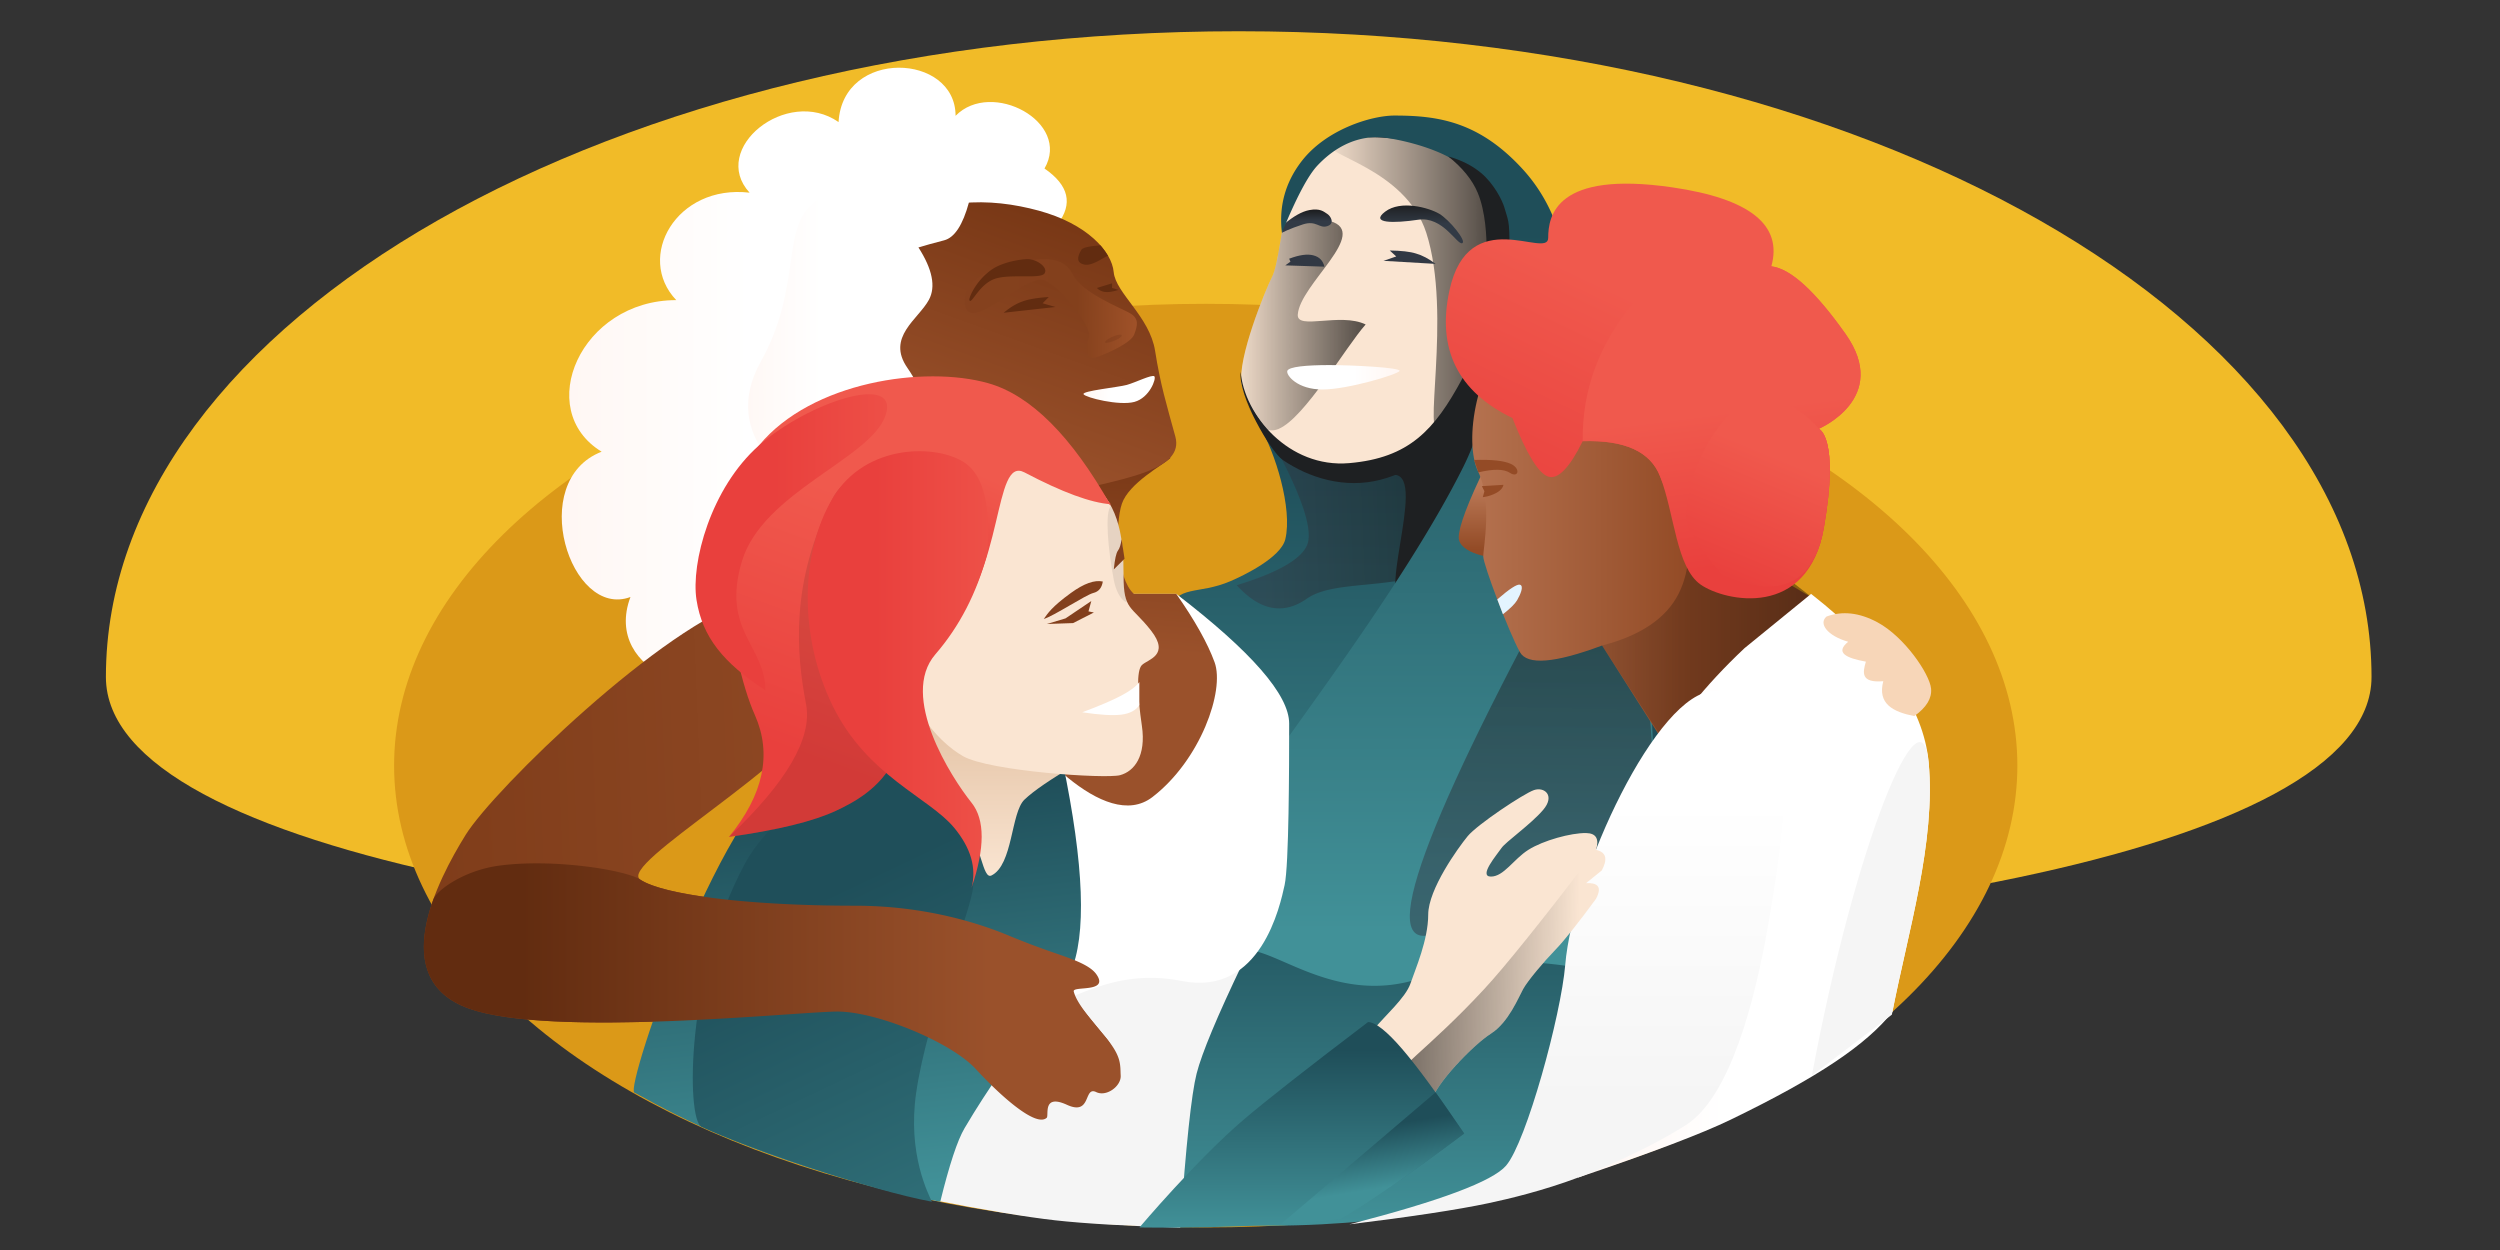 <?xml version="1.0" encoding="UTF-8"?><svg width="1440" height="720" xmlns="http://www.w3.org/2000/svg"><rect width="100%" height="100%" fill="#333333" stroke="none"/><defs><linearGradient x1="39.81%" y1="46.91%" x2="39.81%" y2="100%" id="a"><stop stop-color="#1F4E59" offset="0%"/><stop stop-color="#419198" offset="100%"/></linearGradient><linearGradient x1="39.91%" y1="13.35%" x2="44.93%" y2="100%" id="b"><stop stop-color="#1F4E59" offset="0%"/><stop stop-color="#419198" offset="100%"/></linearGradient><linearGradient x1="-3.11%" y1="54.7%" x2="108.29%" y2="50%" id="c"><stop stop-color="#181818" offset="0%"/><stop stop-color="#323A45" offset="100%"/></linearGradient><linearGradient x1="80.97%" y1="46.67%" x2="9.6%" y2="48.31%" id="d"><stop stop-color="#181818" offset="0%"/><stop stop-color="#323A45" offset="100%"/></linearGradient><linearGradient x1="-41.14%" y1="50%" x2="100%" y2="50%" id="e"><stop offset="0%"/><stop stop-opacity="0" offset="100%"/></linearGradient><linearGradient x1="-45.66%" y1="51.89%" x2="104.46%" y2="51.89%" id="f"><stop offset="0%"/><stop stop-opacity="0" offset="100%"/></linearGradient><linearGradient x1="82.27%" y1="0%" x2="82.27%" y2="53.09%" id="g"><stop stop-color="#181818" offset="0%"/><stop stop-color="#323A45" offset="100%"/></linearGradient><linearGradient x1="82.27%" y1="0%" x2="82.27%" y2="53.09%" id="h"><stop stop-color="#181818" offset="0%"/><stop stop-color="#323A45" offset="100%"/></linearGradient><linearGradient x1="-68.74%" y1="28.24%" x2="41.1%" y2="28.24%" id="i"><stop stop-color="#FFE5DA" offset="0%"/><stop stop-color="#FFF" offset="100%"/></linearGradient><linearGradient x1="29.71%" y1="13.35%" x2="29.71%" y2="91.16%" id="j"><stop stop-color="#1F4E59" offset="0%"/><stop stop-color="#419198" offset="100%"/></linearGradient><linearGradient x1="62.59%" y1="0%" x2="63.8%" y2="78.63%" id="k"><stop stop-color="#181818" offset="0%"/><stop stop-color="#323A45" offset="100%"/></linearGradient><linearGradient x1="-68.74%" y1="28.24%" x2="41.1%" y2="28.24%" id="l"><stop stop-color="#FFE5DA" offset="0%"/><stop stop-color="#FFF" offset="100%"/></linearGradient><linearGradient x1="62.48%" y1="1.21%" x2="59.88%" y2="51.48%" id="m"><stop stop-color="#793816" offset="0%"/><stop stop-color="#9A512B" offset="100%"/></linearGradient><linearGradient x1="-68.74%" y1="28.24%" x2="41.1%" y2="28.24%" id="n"><stop stop-color="#FFE5DA" offset="0%"/><stop stop-color="#FFF" offset="100%"/></linearGradient><linearGradient x1="-16.16%" y1="56.82%" x2="99.24%" y2="53.62%" id="o"><stop stop-color="#793816" offset="0%"/><stop stop-color="#9A512B" offset="100%"/></linearGradient><linearGradient x1="81.09%" y1="15.43%" x2="50%" y2="89.06%" id="p"><stop stop-color="#793816" offset="0%"/><stop stop-color="#9A512B" offset="100%"/></linearGradient><linearGradient x1="105.05%" y1="44.48%" x2="0%" y2="43.23%" id="q"><stop stop-color="#A5552B" offset="0%"/><stop stop-color="#83401C" offset="38.17%"/><stop stop-color="#85411E" offset="100%"/></linearGradient><linearGradient x1="-68.74%" y1="28.24%" x2="41.1%" y2="28.24%" id="r"><stop stop-color="#FFE5DA" offset="0%"/><stop stop-color="#FFF" offset="100%"/></linearGradient><linearGradient x1="-68.74%" y1="28.24%" x2="41.1%" y2="28.24%" id="s"><stop stop-color="#FFE5DA" offset="0%"/><stop stop-color="#FFF" offset="100%"/></linearGradient><linearGradient x1="30.25%" y1="13.35%" x2="40.08%" y2="100%" id="t"><stop stop-color="#1F4E59" offset="0%"/><stop stop-color="#419198" offset="100%"/></linearGradient><linearGradient x1="18.83%" y1="-40.62%" x2="88.83%" y2="187.43%" id="u"><stop stop-color="#1F4E59" offset="0%"/><stop stop-color="#1F4F5A" offset="33.32%"/><stop stop-color="#419198" offset="100%"/></linearGradient><linearGradient x1="50%" y1="0%" x2="50%" y2="100%" id="v"><stop stop-color="#E4C3A5" offset="0%"/><stop stop-color="#FAE5D2" offset="100%"/></linearGradient><linearGradient x1="31.14%" y1="86.98%" x2="54.6%" y2="33.05%" id="w"><stop stop-color="#E9403D" offset="0%"/><stop stop-color="#F0594D" offset="100%"/></linearGradient><linearGradient x1="36.23%" y1="86.98%" x2="53.36%" y2="33.05%" id="x"><stop stop-color="#E9403D" offset="0%"/><stop stop-color="#F0594D" offset="100%"/></linearGradient><linearGradient x1="40.07%" y1="86.98%" x2="129.18%" y2="86.98%" id="y"><stop stop-color="#E9403D" offset="0%"/><stop stop-color="#F0594D" offset="100%"/></linearGradient><linearGradient x1="40.07%" y1="86.98%" x2="129.18%" y2="86.98%" id="z"><stop stop-color="#E9403D" offset="0%"/><stop stop-color="#F0594D" offset="100%"/></linearGradient><linearGradient x1="30.09%" y1="22.42%" x2="30.09%" y2="89.57%" id="A"><stop stop-color="#BB7957" offset="0%"/><stop stop-color="#934B26" offset="100%"/></linearGradient><linearGradient x1="-9.28%" y1="55.36%" x2="63.87%" y2="55.36%" id="B"><stop stop-color="#BB7957" offset="0%"/><stop stop-color="#934B26" offset="100%"/></linearGradient><linearGradient x1="-39.68%" y1="50%" x2="92.11%" y2="50%" id="C"><stop stop-opacity="0" offset="0%"/><stop offset="100%"/></linearGradient><linearGradient x1="-68.74%" y1="28.24%" x2="41.1%" y2="28.24%" id="D"><stop stop-color="#FFE5DA" offset="0%"/><stop stop-color="#FFF" offset="100%"/></linearGradient><linearGradient x1="44.24%" y1="76.98%" x2="44.24%" y2="20.58%" id="E"><stop stop-color="#F5F5F5" offset="0%"/><stop stop-color="#FFF" offset="100%"/></linearGradient><linearGradient x1="30.14%" y1="84.88%" x2="54.85%" y2="34.01%" id="F"><stop stop-color="#E9403D" offset="0%"/><stop stop-color="#F0594D" offset="100%"/></linearGradient><linearGradient x1="36.74%" y1="86.98%" x2="32.39%" y2="45.41%" id="G"><stop stop-color="#E9403D" offset="0%"/><stop stop-color="#F0594D" offset="100%"/></linearGradient><linearGradient x1="38.39%" y1="86.98%" x2="52.83%" y2="33.05%" id="H"><stop stop-color="#E9403D" offset="0%"/><stop stop-color="#F0594D" offset="100%"/></linearGradient><linearGradient x1="-11.13%" y1="50%" x2="86.53%" y2="51.89%" id="I"><stop offset="0%"/><stop stop-opacity="0" offset="100%"/><stop stop-opacity="0" offset="100%"/></linearGradient><linearGradient x1="39.81%" y1="13.37%" x2="39.81%" y2="100%" id="J"><stop stop-color="#1F4E59" offset="0%"/><stop stop-color="#419198" offset="100%"/></linearGradient><linearGradient x1="29.71%" y1="31.03%" x2="39.81%" y2="75.88%" id="K"><stop stop-color="#1F4E59" offset="0%"/><stop stop-color="#419198" offset="100%"/></linearGradient><linearGradient x1="81.21%" y1="35.73%" x2="14.88%" y2="35.73%" id="L"><stop stop-color="#9A512B" offset="0%"/><stop stop-color="#9A512B" offset="0%"/><stop stop-color="#622C10" offset="100%"/></linearGradient></defs><g fill="none" fill-rule="evenodd"><path d="M1366 389.94C1366 184.52 1073.87 18 713.5 18S61 184.52 61 389.94c0 205.41 1305 205.41 1305 0z" fill="#F1BB28"/><g transform="translate(227 39)"><ellipse fill="#DB9918" cx="467.5" cy="402" rx="467.5" ry="266"/><path d="M.8 569.4c2.72-10.86-3-262.74 39.34-285.53 28.22-15.2 69.12-20.8 122.68-16.81 128.87 6.08 200.13 18.09 213.76 36.02 13.63 17.93 33.72 123.62 60.29 317.08-86.04 12.94-144.8 19.37-176.26 19.29C100.28 639.03-.6 574.99.8 569.4z" fill="url(#a)" transform="matrix(-1 0 0 1 765.46 27.56)"/><path d="M259.28 143.23c3.8 1.93 5.37 4.14 4.7 6.6-3 11.17-.47 14.06-8.05 28.9-7.58 14.86-15.55 48.15-10.03 65.49 3.3 10.38 25.5 19.17 33 21.8 20.03 7.03 30.18-.78 38.58 15.82 8.4 16.6 5.17 34.9 23.98 41.73 18.8 6.83 1.9 42.07 26.6 73.37 24.72 31.3 15.83 126.36 15.83 126.36s-20.27-82.3-49.69-79.02c-29.42 3.27-47.9-8.12-47.9-19.26 0-7.42-42.68-66.95-128.05-178.56-43.18-42.76-52.15-60.89-26.9-54.39 25.24 6.5 67.89-9.78 127.93-48.84z" fill="url(#b)" transform="scale(-1 1) rotate(4 -525.96 -10612.87)"/><path d="M360.75 401.19c24.71 31.3 40.55 118.54 40.55 118.54s-45-74.48-74.42-71.2C297.46 451.8 279 440.4 279 429.27c0-4.75-62.33-8.07-63.08-25.5-1.02-23.44 60.34-59.37 69.41-35.03 15.83 42.44 63.1 16.83 75.43 32.45z" fill="url(#c)" transform="scale(-1 1) rotate(4 -468.78 -10505.96)"/><path d="M280.1 210.85c-53.74-5.8-88.9-8-105.51-6.63-16.6 1.38-27.15-2.56-31.63-11.8 15.26 28.77 21.04 47.2 17.32 55.3-3.7 8.1-17.17 15.7-40.38 22.8 13.32 14.66 26.79 17.24 40.38 7.76 11.11-7.75 30.2-6.95 51.67-10.14a666.76 666.76 0 0047.37-9l20.78-48.29z" fill="url(#d)" opacity=".5" transform="translate(365.46 27.56)"/><path d="M557.74 43.41l10.27-8.94 49.78 7.4 27.67 28.98 11.78 51.13-14.31 80.91-10.82 14.05c-24.15 64.05-41.24 94.64-51.27 91.76-15.05-4.31 17.48-82.76-8.72-73.44 5.28-25.8 17.07-44.79 35.37-56.94 16.77-50 22.11-83.26 16.03-99.77-6.1-16.5-28.02-28.22-65.78-35.14z" fill="#1E2022"/><path d="M540.76 44.84c-16.23 11.27-21.91 16.65-25.58 30.5-3.67 13.87-5.8 38.07-9.46 45.13-3.66 7.07-20.28 47.46-17.49 61.73 2.8 14.27 20.58 36.96 35.53 43.44 14.95 6.48 58.24 3.67 79.15-18.94 20.9-22.62 30.38-45.03 32.05-72.09 1.67-27.05-2.17-52.68-10.56-71.87-8.39-19.2-67.41-29.18-83.64-17.9z" fill="#FAE5D2"/><path d="M224.7 17.27c7.13 4.96-41.78 13.1-53.77 50.24-15.27 47.36 3.33 124.3-8.38 111.63-20.9-22.62-30.38-45.03-32.05-72.09-1.67-27.05 2.17-52.68 10.56-71.88 6.3-14.4 41.11-23.62 64.95-22.55 7.93.35 14.64 1.84 18.69 4.65z" fill="url(#e)" fill-rule="nonzero" style="mix-blend-mode:overlay" transform="matrix(-1 0 0 1 765.46 27.56)"/><path d="M253.75 65.29c1.91 11.42 3.63 23.07 5.99 27.62 3.66 7.06 20.28 47.45 17.48 61.72-.7 3.55-6.87 31.8-21.15 25.9-15.06-6.23-38.54-47.06-50.22-60.2 14.66-7.07 39.66 3.45 39.1-5.62-1.08-17.44-41.9-47.2-18.74-53.9 20.26-3.71 27.17 2.23 27.54 4.48z" fill="url(#f)" fill-rule="nonzero" style="mix-blend-mode:overlay" transform="matrix(-1 0 0 1 765.46 27.56)"/><path d="M150.3 73.54c2.96.86 11.17-15.66 25.23-13.54 14.07 2.11 28.07 2.2 19.09-4.64-8.99-6.83-25.09-2.31-31.08 1.16-5.99 3.48-16.22 16.15-13.25 17.02z" fill="url(#g)" transform="matrix(-1 0 0 1 765.46 27.56)"/><path d="M599.93 113l-30.02-1.76 7.32-2.53-3.74-3.43c6.58.1 11.68.65 15.13 1.75 3.55.98 7.34 3 11.31 5.96z" fill="#313843"/><path d="M227.99 56.62c-1.95 1.21-4.68 5.61 0 7.1 4.68 1.48 6.16-3.54 13.98-1.03s12.1 4.82 12.1 4.82L253 62.7c-5.55-4.68-10.44-7.43-14.66-8.24-6.34-1.21-8.4.95-10.35 2.17z" fill="url(#h)" transform="matrix(-1 0 0 1 765.46 27.56)"/><path d="M535.86 114.6l-22.53-.74 2.97-2.14-.75-1.7c5.84-2.2 10.46-2.85 13.92-1.95 3.54.92 5.59 3.1 6.4 6.52z" fill="#313843"/><path d="M186.33 147.12c1.02 1.99 29.86 10.67 44.38 10.67 14.52 0 20.97-8.2 20.28-10.67-.7-2.47-11.17-3.4-24.2-3.4-13.05 0-41.48 1.42-40.46 3.4z" fill="url(#i)" transform="matrix(-1 0 0 1 765.46 27.56)"/><path d="M59.2 496.52c41.95-11.88 79.95-11.88 113.98 0 51.06 17.82 87.84-20.6 104.47-15.28a501.63 501.63 0 0035.01 9.76c-10.81-42.01-24.75-76.5-41.81-103.45-18.06-28.53-86.48-115.71-121.09-184.86-14.45-28.87-17.21-58.68-17.21-73.24 0-26.55-10.01-63.35 7.35-86.55.09-.12 5.52-11.02 14.08-16.6 13.73-8.96 36.63-13.44 43.47-13.77 3.83-.18 19.84-1.04 36.15 16.25 5.44 5.77 12.26 18.68 20.47 38.73 1.83-15.28-1.96-29.02-11.36-41.22C228.6 8 202.65 0 189.23 0c-25 0-48.68 3.37-73.9 30.95-16 17.5-24.83 40.74-24.83 63.55 0 22.8-10.73 40.9-12.46 58.03-1.73 17.13-4.09 54.23 6.79 81.63-25.63 19.38-32.93 46.12-36.33 60.91-2.15 9.37-11.76 42.71-7.1 127.34.67 12.23 6.6 36.93 17.8 74.1z" fill="url(#j)" transform="matrix(-1 0 0 1 765.46 27.56)"/><path d="M52.23 471.27c41.95-11.88 79.94-11.88 113.98 0 34.03 11.88 6.9-62.56-81.38-223.33-25.63 19.38-32.93 46.12-36.33 60.92-2.15 9.37-11.76 42.7-7.1 127.33.67 12.23 4.28 23.92 10.83 35.08z" fill="url(#k)" opacity=".5" transform="matrix(-1 0 0 1 765.46 27.56)"/><path d="M615.05 179.5c-15.75 29.1-30.3 45.3-64.98 48.27-34.67 2.97-60.42-27.76-62.44-52.61-1.7 13.3 17.13 45.92 24.25 50.78 15 10.24 35.67 16.82 56.52 11.33s35.43-18.17 52.68-47.47c14.72-24.98 21.44-59.15 21.44-73.03 0-30.15-.05-26.09-2.99-36.23-1.15-3.99-5.99-13.76-13.58-20.04-5.06-4.18-11.31-7.32-18.75-9.41 8.21 6.55 13.86 13.53 16.96 20.92 4.65 11.09 5.12 25.86 5.15 33.01.12 35.19-6.68 60.48-14.26 74.47z" fill="#1E2022"/><g><path d="M488.87 515.61c-14.75 30.78-23.62 52.02-26.61 63.74-2.99 11.72-6.14 41.3-9.46 88.76-31.24-.93-55.21-2.33-71.93-4.2-16.71-1.88-40.41-5.82-71.1-11.84l55.01-127.14c32.08-5.94 56.64-9.04 73.69-9.32 17.04-.27 33.84-.27 50.4 0z" fill="#F5F5F5"/><path d="M433.4 303.08c43.35 33.3 65.02 58.19 65.02 74.68 0 24.73-.11 81.75-2.63 93.06-2.52 11.32-13.5 64.36-59.27 55.22s-71.1 19.7-86.63 13.59c-15.53-6.13-55.88-19.97-49.53-56.51 1.92-11.05-22.04-84.84-19.84-110.54 1.77-20.66 13.3-43.83 34.6-69.5H433.4z" fill="url(#l)" transform="translate(17.14)"/><path d="M429.85 225c-4 3.7-23.78 14.25-27.8 26.2-4.03 11.94-3.13 43 6.94 51.88h24.4c10.73 15.32 18.08 28.44 22.07 39.36 5.98 16.37-8.19 56.44-35.8 77.67-27.62 21.24-73.1-32.97-85.62-52.34-8.35-12.92-9.34-57.37-2.97-133.36 68.5-8.75 101.43-11.9 98.78-9.42z" fill="url(#m)" transform="translate(17.14)"/><path d="M302.77 224.18c-55.8 58.21-77.1 77.6-112.64 115.25-22.5 32.3-87.74 9.62-71.13-34.56-34.59 12.96-60.07-66.83-16.6-83.69-39.51-24.1-12.13-87.31 42.98-87.31-23.57-24.76 0-66.82 42.24-61.89-23.22-25.3 21.52-61.36 51.25-40.67 2.43-42.51 67.4-39.78 67.4-3.6 20.67-21.13 66.79 3.6 51.22 30.36 14.04 9.66 16.55 20.35 7.53 32.08l-58.74 128.1c-.82 2.37-2 4.34-3.51 5.93z" fill="url(#n)" transform="translate(17.14)"/><path d="M187.52 306.48c-49.17 14-147.02 108.89-163.48 135.45-16.47 26.56-45.55 82.89 1.78 99.94 47.34 17.06 189.98 1.79 212.46 1.79 22.48 0 65.29 17.48 79.67 33.12 14.38 15.64 100.07 12.04 74.75-18.3-25.32-30.33-28.2-37.78-52.56-46.94-24.36-9.17-30.3-28.85-91.89-28.85s-110.5-6.27-123.6-15.04c-13.1-8.77 89.83-66.09 111.17-104.96 21.34-38.87.87-70.22-48.3-56.21z" fill="url(#o)" transform="translate(17.14)"/><path d="M292.95 221.33c13.86 8.45 56.06 29.3 83.49 22.12 27.43-7.17 61.68-11.78 56.41-31-5.27-19.24-8.55-29.7-11.67-49.43-3.13-19.72-22.75-33.23-23.83-45.27-1.09-12.03-15.46-27.89-43.25-35.43-27.8-7.55-60.76-8.31-91.52 13.44-30.76 21.76 16.5 117.1 30.37 125.57z" fill="url(#p)" transform="translate(17.14)"/><path d="M387.14 166.84c6.33-2.05 20.2-8.35 21.98-13.1 1.77-4.76 3.24-9.12-2.39-12.34-5.62-3.23-27.76-11.67-32.99-22.4-5.23-10.73-17.87-9.2-26.17-7.67-8.3 1.52-38.4 6.59-35.97 24.82 2.43 18.24 35.38-18.4 46.06-13.6 10.67 4.79 27.58 27.91 25.47 32.7-2.12 4.8-2.32 13.63 4.01 11.59z" fill="url(#q)" transform="translate(17.14)"/><path d="M409.55 157.9c-.75 2 9.53-1.7 9.53-3.61s-8.78 1.6-9.53 3.61z" fill="#622C10" opacity=".2"/><path d="M351.1 141.15l29.89-3.32-7.45-2.14 3.56-3.62c-6.57.44-11.63 1.25-15.03 2.54-3.49 1.16-7.16 3.37-10.97 6.54zM331.41 134c1.2 2.38 5.3-8.64 13.9-12.13 8.6-3.48 27.05.1 29.33-3.37 2.29-3.45-4.48-8.25-9.8-8.25-2.4 0-13.62 1.15-20.76 6.13-8.74 6.08-13.33 16.31-12.67 17.62zM395.85 104.92c-2.5 4.23-2.88 7.63 1.93 8.5 4.81.87 11.8-4.96 13.41-4.96-.71-1.4-2.15-3.44-4.31-6.12-6.59.43-10.26 1.29-11.03 2.58zM404.81 126.86l8.74-2.66v2.66l3.74 1.1c-3.02.99-5.53 1.4-7.51 1.22a7.58 7.58 0 01-4.97-2.32z" fill="#622C10"/><path d="M313.99 77.52c-3.53 13.04-8.3 20.34-14.3 21.9-6 1.56-10.94 2.92-14.81 4.1 8.07 12.57 10.08 22.62 6.05 30.13-6.05 11.27-24.76 21.52-12.38 39.29 8.25 11.84 15.03 29.6 20.33 53.28-26.3 21.05-47.39 28.92-63.27 23.6-23.81-7.96-65.75-37.1-41.58-80.44 24.17-43.35 11.26-76.7 30.84-91.86 13.05-10.12 30.95-15.43 53.68-15.93L314 77.52z" fill="url(#r)" transform="translate(17.14)"/><path d="M380.37 189.84c-1.25-1.82 19.54-5.72 24.32-7.5 4.77-1.76 14.12-7.51 15.44-6.32 1.32 1.2-1.66 12.51-10.15 15.66-8.49 3.15-28.35-.01-29.6-1.84z" fill="url(#s)" transform="rotate(5 408.94 380.68)"/></g><g><path d="M97.97 222.2c29.32-10.54 79.35-10.54 150.1 0 12.38 59.52 13.86 99.96 4.42 121.34-7.75 17.54-32.82 41.93-60.93 89.51-4.1 6.94-8.77 21.06-14 42.36-15.88-3.05-27.1-5.45-33.68-7.22-42.8-11.5-72-22.42-92.17-30.83-17.98-7.49-34.64-16.1-50.37-24.85-5.45-3.04 52.65-174.5 96.63-190.31z" fill="url(#t)" transform="translate(137.03 177.78)"/><path d="M143.22 214.29c19.9-7.16 60.71 5.15 53.18 80.36-1.46 14.64-26.21 73.59-32.68 117.76-5.22 35.62 7.19 58.85 9.03 63-35.25-6.5-105.9-30.74-132.69-43.14-8.86-4.1-9.17-88.33 25.06-151.76 16.18-29.98 63.98-61.14 78.1-66.22z" fill="url(#u)" transform="translate(137.03 177.78)"/><path d="M163.04 195.12v37.08c14.71 9.42 24.14 17.15 28.28 23.2 9.92 14.53 10.62 34.59 15.72 32.1 12.44-6.1 11.15-36.15 19.02-43.7 5.24-5.02 15.08-11.75 29.52-20.2l-92.54-28.48z" fill="url(#v)" transform="translate(137.03 177.78)"/><path d="M287.46 325.83c4.23 38.4 24.87 61.98 40.24 70.72 15.37 8.74 82.25 13.15 90.45 10.95 8.21-2.2 15.13-11.03 12.57-28.47-2.55-17.45-3.24-31.69 0-34.95 3.24-3.26 16.54-5.53 5.2-19.97-11.33-14.44-15.76-11.47-15.76-31.43s-1.7-40-18.3-53.81c-16.62-13.82-68.13-19.67-92.18-5.87-24.05 13.8-26.46 54.42-22.22 92.83z" fill="#FAE5D2"/><path d="M181.1 146.8c34.06-34.72 26.67-101.12 44.96-91.48 21.7 11.44 38.28 17.55 49.73 18.34C258.87 53.1 246 40.7 237.2 36.44c-6.94-3.35-58.79-10.72-71.85 5.04-6.77 8.17 9.5 105.31 15.76 105.31z" fill="url(#w)" transform="translate(137.03 177.78)"/><path d="M421.9 306.96c-1.2-3.1-1.74-7.28-1.74-14.28 0-14.12-.85-28.29-7.23-40.26-3.74 3.25-1.64 25.57 1.61 42.63 2.18 11.42 8.25 14.21 7.36 11.9z" fill="#000" opacity=".08"/><path d="M396.38 371.28c9.86-3.7 17.36-6.9 22.48-9.62 5.13-2.71 8.6-5.31 10.4-7.8v13.28c-2 3.04-5.46 4.87-10.4 5.5-4.93.61-12.43.16-22.48-1.36z" fill="#FFF"/><path d="M408.23 295.96c-4.75-1.05-10.87 1.14-18.36 6.57-11.25 8.16-13.38 11.84-15.65 15 5.67-1.63 24.06-13.86 28.6-15 3.04-.75 4.84-2.95 5.4-6.57z" fill="#83401D"/><path d="M375.98 320.42l10.76-3.23 14.86-10.01-1.63 5.98 3.1.64-11.97 6.1-15.12.52z" fill="#823F1C"/><path d="M414.54 289c.6-5.94 1.4-9.54 2.37-10.8.98-1.28 1.68-3.47 2.12-6.59l1.7 11.23-6.19 6.16z" fill="#83401D"/><path d="M55.83 265.3c19.94-24.36 24.93-47.75 14.96-70.18C55.83 161.5 43.08 76.27 73.26 39.68c30.2-36.6 95.18-46.11 131.87-35.75 24.46 6.91 48.01 30.41 70.66 70.5-13.25-10.25-22.74-16.2-28.46-17.84-10.18-2.92-21.25-3.64-33.2-2.16-33.08 4.08-79.57 33.74-62.75 88.22 8.85 28.67 8.94 58.25 0 77.5-8.05 17.31-24.25 25.52-33.54 29.92-13.07 6.18-33.74 11.26-62 15.22z" fill="url(#x)" transform="translate(137.03 177.78)"/><path d="M192.86 443.07c33.34-31.55 48.15-57.03 44.43-76.45-5.6-29.13-9.3-70.6 15.45-118.87 11.6-22.62 65.26-32.74 70.66-8.29 3.56 16.1-6.68 12.26 0 33.9 4.6 14.9-22 28.4-31.24 54.42-8.55 24.06.55 60.9-3.75 70.14-8.04 17.32-24.25 25.53-33.53 29.92-13.07 6.2-33.74 11.27-62.02 15.23z" fill="#000" fill-rule="nonzero" opacity=".1"/><path d="M204.52 102.53c-5.97 22.33-15.9 41.53-29.8 57.61-20.82 24.12 9.15 70.85 20.84 85.42 7.8 9.71 7.8 26.08 0 49.1 2.98-11.45-.35-23-10-34.66-14.46-17.49-50.05-29.72-69.86-70-19.8-40.3-18.82-88.48 0-120.03 18.83-31.55 60.53-31.13 76.4-19.9 10.56 7.5 14.7 24.98 12.42 52.46z" fill="url(#y)" transform="translate(137.03 177.78)"/><path d="M146.08 22.38c-8.27 24.96-70.77 44.13-82.77 84.15-12 40.01 13.53 48.56 13.53 74.33-24.3-15.83-36.34-30.82-39.67-52.02-3.34-21.2 8.14-64.57 36.1-89.16 27.95-24.6 81.09-42.26 72.81-17.3z" fill="url(#z)" transform="translate(137.03 177.78)"/></g><g><path d="M245.43 162.37c-10.61 21.77-15.92 35.8-15.92 42.08 0 9.42 21.13 12.52 21.13 10.97 0-1.03-1.74-18.72-5.2-53.05z" fill="url(#A)" transform="translate(383.72 66.15)"/><path d="M349.77 325.92l-37.7-59.25c-27.3 10.2-43.09 11.45-47.34 3.77-6.38-11.54-21.1-50.41-21.1-55.16 0-4.76 5.38-31.52-2.95-48.82-8.32-17.31-1.62-62.16 24.05-86.63 25.67-24.48 106.76-43.96 132 11.28 16.84 36.82 8.98 74.17-23.56 112.05l61.1 36.78-84.5 85.98z" fill="url(#B)" transform="translate(383.72 66.15)"/><path d="M348.06 322.3l-35.99-55.63c22.2-5.74 36.88-15.66 44.04-29.74 7.15-14.08 7.9-32.65 2.27-55.7l75.88 58.7-86.2 82.36z" fill="url(#C)" opacity=".38" transform="translate(383.72 66.15)"/><path d="M432.47 236.93c42.27 33.15 64.84 65.47 67.7 96.95 4.2 45.9-11.82 97.53-20.88 143.89-15.12 18.96-42.74 37.57-93.08 61.98-16.56 8.03-45.88 19.16-87.97 33.39 10.23-119.74 25.92-181.4 43.29-239.26 12.27-22.33 29.8-44.23 52.58-65.68l38.36-31.27z" fill="url(#D)" transform="translate(383.72 66.15)"/><path d="M883.9 400.03c4.23 46.41-12.2 98.68-21.2 145.43l-17.96 13.68-28.1 21.38c25.42-135.89 63.19-225.09 67.25-180.49z" fill="#F5F5F5"/><path d="M256.8 566.23c11.66-13.6 31.64-86.6 34.06-115.65 4.39-52.66 52.99-157.64 85.85-157.64 47.45 0 45.97 48.8 31.08 134.4-7.67 44.08-21.87 99.01-47.22 115.41-13.9 9-38.27 21.35-62.33 30.39-19.84 7.45-39.63 12.22-51.7 14.77-17.8 3.76-44.48 7.81-80.03 12.16 52.42-13.5 82.52-24.78 90.3-33.84z" fill="url(#E)" transform="translate(383.72 66.15)"/><path d="M260.44 135.65c8.12 20.63 14.99 31.86 20.6 33.71 5.6 1.85 12.24-4.95 19.89-20.4 24.21-.77 39.09 6.03 44.61 20.4 8.3 21.56 34.3 57.52 37.26 57.52 2.96 0 47.83 24.67 57.02-27.97 9.19-52.64-2.91-57.06-2.91-57.06s41.59-17.61 15.42-54.62c-17.45-24.68-31.7-37.67-42.75-38.97 6.62-23.84-12.42-39-57.11-45.5-67.05-9.75-71.43 16.43-71.43 29.12 0 12.68-45.84-20.45-56.87 30.2-7.35 33.77 4.74 58.3 36.27 73.57z" fill="url(#F)" transform="translate(383.72 66.15)"/><path d="M300.93 148.97c24.21-.78 39.09 6.02 44.61 20.4 8.3 21.55 9.24 52.4 23.33 62.22 14.08 9.8 61.76 19.96 70.95-32.68 9.19-52.64-2.91-57.06-2.91-57.06s41.59-17.61 15.42-54.62c-17.45-24.68-31.7-37.67-42.75-38.97-32.67-10.33-59.06-3.45-79.15 20.63-20.1 24.1-29.93 50.78-29.5 80.08z" fill="url(#G)" transform="translate(383.72 66.15)"/><path d="M362.9 201.27c9.08 13.99 18.21 25.6 19.9 25.6 2.96 0 47.83 24.68 57.02-27.96 9.19-52.64-2.91-57.06-2.91-57.06s-28.12-35.08-54.11-5.49c-17.82 20.29-26.8 54.29-19.9 64.9z" fill="url(#H)" transform="translate(383.72 66.15)"/><path d="M624.51 233.1c8.69-2.07 14.72-2 18.09.2 5.05 3.33 6.54-2.46.54-5.15-4-1.8-11.02-2.54-21.08-2.21l2.45 7.16z" fill="#944B26"/><path d="M635.44 306.26c7.07-6.13 11.42-8.95 13.05-8.47 2.45.72.21 5.76-1.61 8.9-1.21 2.1-3.95 4.8-8.2 8.12l-3.24-8.55z" fill="#E3F4FF"/><path d="M626.57 241.02l12.43-.76c-.4 1.8-1.74 3.32-4.02 4.6a21.97 21.97 0 01-7.9 2.51l.96-3.42-1.47-2.93z" fill="#944B26"/></g><g><path d="M563.67 554.62c6.95-8.52 18.94-18.83 21.76-27.14 2.83-8.3 10.22-25.1 10.22-39.66 0-14.57 17.18-38.41 22.71-45.16 5.54-6.75 32.25-24.5 38.18-26.56 5.93-2.07 12.4 3.05 5.34 11.37-7.06 8.33-21.65 18.45-24.08 22.07-2.44 3.62-13.44 16.37-6.03 16.37 7.41 0 12.97-9.95 21.54-15.39 8.57-5.44 24.67-9.83 33.3-9.68 5.74.1 7.65 3.33 5.7 9.68 6.42 1.44 6.5 5.88 3.3 11.87l-9 7.28c6.2-.22 9.56 1.7 5.7 9.05-10.57 14.35-18.28 24.04-23.14 29.06-7.3 7.53-16.18 18.14-18.83 22.9-2.66 4.76-8.38 19.24-18.57 25.7-10.2 6.47-32.42 29.43-34.27 39.13-1.85 9.71-40.77-32.37-33.83-40.9z" fill="#FAE5D2"/><path d="M262.98 34.88c6.42 1.43 6.5 5.87 3.3 11.87l-9.01 7.28c6.2-.22 9.56 1.7 5.71 9.04-10.57 14.36-18.29 24.05-23.15 29.07-7.29 7.52-16.17 18.14-18.83 22.9-2.65 4.76-8.37 19.24-18.57 25.7-10.19 6.47-32.42 29.42-34.26 39.13-.9 4.69-10.42-2.7-19.26-12.54-4.06-4.52 17.17-17.14 49.7-52.3 12.08-13.04 33.54-39.76 64.37-80.15z" fill="url(#I)" fill-rule="nonzero" opacity=".64" style="mix-blend-mode:overlay" transform="translate(429.33 415.64)"/><path d="M0 252.38s33.03-39.11 60.23-62.29c12.7-10.81 36.51-29.5 71.45-56.04 4.3.16 10.8 5.28 19.5 15.37 8.7 10.1 20.65 26.37 35.85 48.84-32.15 24.1-55.82 40.5-71.01 49.23C67.07 253.57 0 252.38 0 252.38z" fill="url(#J)" transform="translate(429.33 415.64)"/><path d="M170.55 174.54c3.32 4.63 8.82 12.53 16.48 23.72-32.15 24.1-55.82 40.5-71.01 49.23a569.3 569.3 0 01-34.69 3.1l89.22-76.05z" fill="url(#K)" transform="translate(429.33 415.64)"/></g><path d="M5.55 479.2c-8.89 24.93-9.79 51.8 20.4 62.67 47.34 17.06 189.99 1.79 212.47 1.79 22.48 0 65.28 17.48 79.66 33.12 14.38 15.64 34.73 33.75 40.83 28.05 1.4-1.32-2.69-14.03 11.66-7.46 14.35 6.58 9.42-10.93 16.84-7.33 5.96 2.9 14.42-3.46 14.11-9.44-.32-6.3.62-10.98-8.68-22.12-9.7-11.63-16.72-19.91-18.36-26.38-.89-3.48 20.9 1.06 12.93-10.04-4.03-5.62-15.4-9.19-25.79-12.8a440.48 440.48 0 01-23.77-9.03c-17.57-7.4-48.89-17.54-89.46-17.54-61.6 0-110.5-6.27-123.6-15.04-8.02-5.37-49.51-12.28-81.26-8.05C23.4 462.3 7.5 473.72 5.55 479.2z" fill="url(#L)" transform="translate(17)"/><path d="M825.06 316.13c9.13-3.38 18.89-2.29 29.29 3.28 15.6 8.35 30.08 29.72 30.94 38.16.57 5.62-2.64 10.92-9.65 15.9-12.37-2.42-21.29-7.14-17.87-20.1-13.05 1.09-11.9-4.9-10.02-11.26-11.12-2.05-18.02-5.07-10.2-11.46-11.97-3.42-17.21-10.47-12.49-14.52z" fill="#F7D6B8"/></g></g></svg>